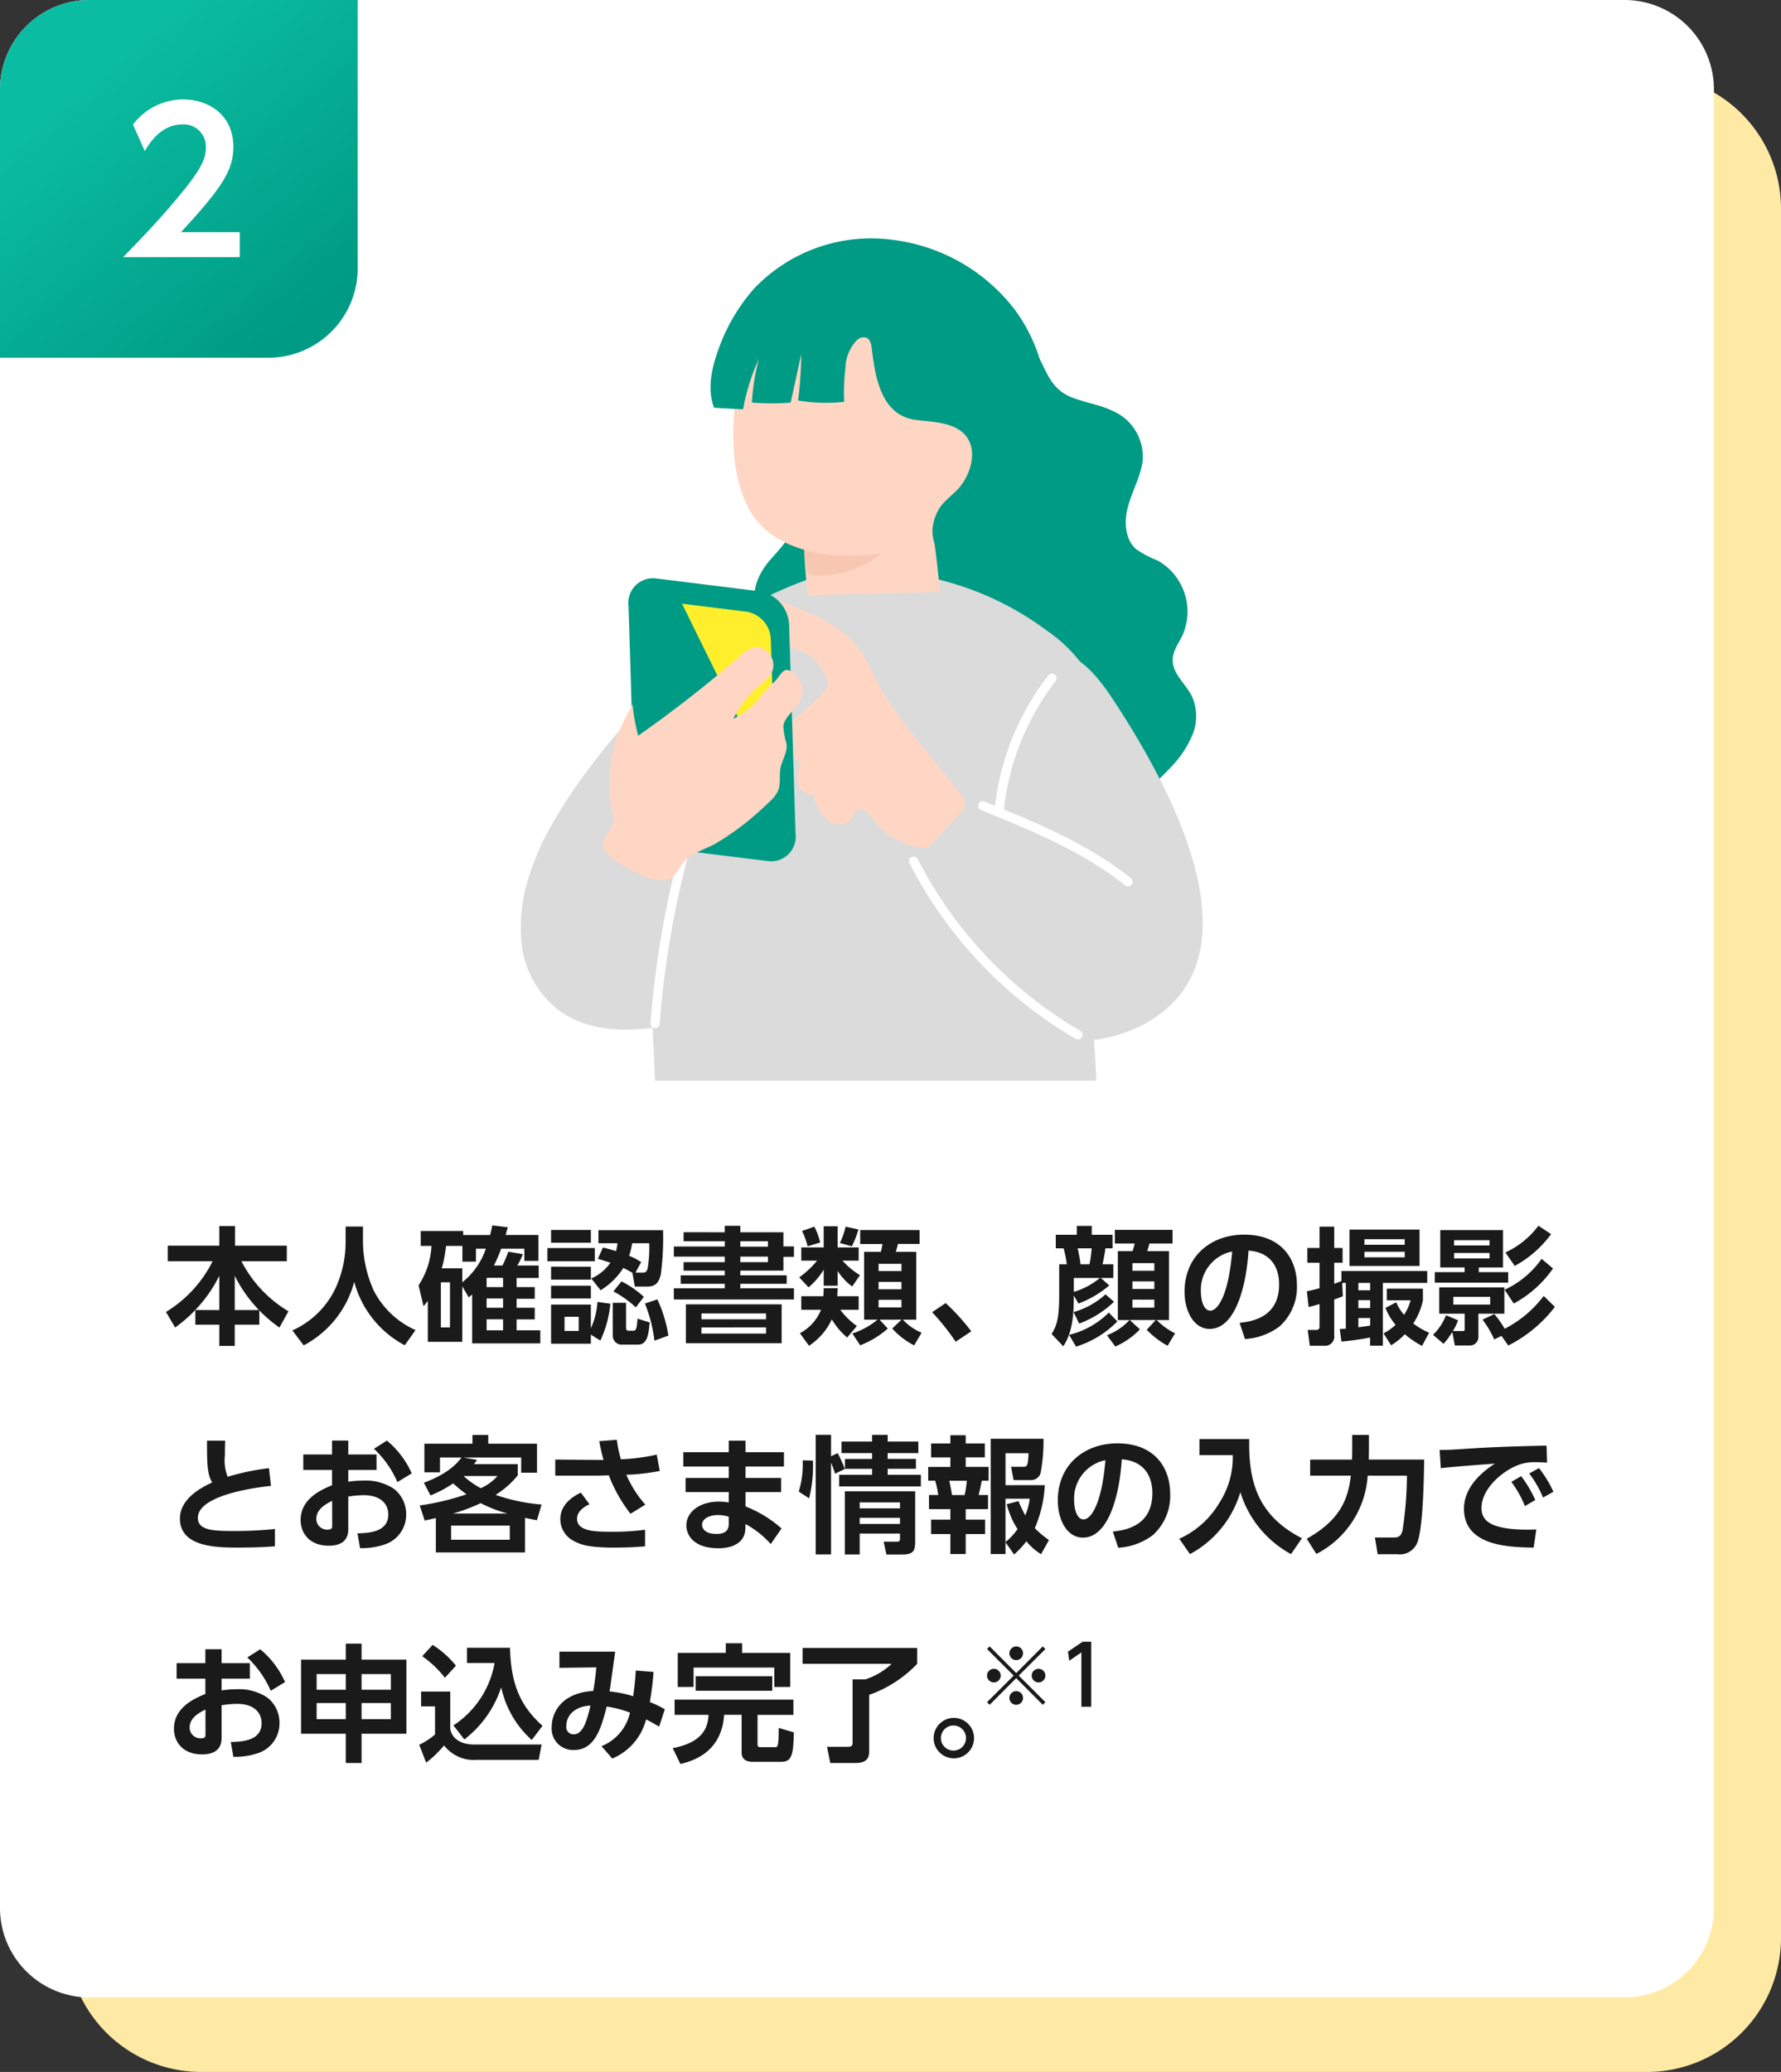 <svg xmlns="http://www.w3.org/2000/svg" xmlns:xlink="http://www.w3.org/1999/xlink" width="239" height="278" viewBox="0 0 239 278">
  <rect x="0" y="0" width="239" height="278" fill="#333333" stroke="none"/>
  <defs>
    <clipPath id="clip-path">
      <rect id="長方形_14549" data-name="長方形 14549" width="95" height="113" transform="translate(507 1329.5)" fill="#5d5d5d" opacity="0.437"/>
    </clipPath>
    <linearGradient id="linear-gradient" x1="0.278" y1="0.207" x2="0.845" y2="0.896" gradientUnits="objectBoundingBox">
      <stop offset="0" stop-color="#0abca1"/>
      <stop offset="1" stop-color="#009b84"/>
    </linearGradient>
  </defs>
  <g id="グループ_45875" data-name="グループ 45875" transform="translate(-439 -1301)">
    <path id="パス_244412" data-name="パス 244412" d="M18,0H212a18,18,0,0,1,18,18V250a18,18,0,0,1-18,18H18A18,18,0,0,1,0,250V18A18,18,0,0,1,18,0Z" transform="translate(448 1311)" fill="#ffeaa5"/>
    <path id="パス_244418" data-name="パス 244418" d="M12,0H218a12,12,0,0,1,12,12V256a12,12,0,0,1-12,12H12A12,12,0,0,1,0,256V12A12,12,0,0,1,12,0Z" transform="translate(439 1301)" fill="#fff"/>
    <path id="パス_244421" data-name="パス 244421" d="M4.216-3.23v1.972H7.429V1.581H9.5V-1.258h3.3V-3.179a18.79,18.79,0,0,0,2.7,2.3L16.711-3.06A16.719,16.719,0,0,1,10.4-9.775H16.49v-2.091H9.537V-14.5H7.429v2.635H.51v2.091H6.528a16.629,16.629,0,0,1-6.256,6.8L1.5-.884A18.824,18.824,0,0,0,7.429-7.82v4.59Zm5.287,0V-7.82A18.45,18.45,0,0,0,12.75-3.23Zm14.875-9.078a14.774,14.774,0,0,1-1.462,6.375,11.7,11.7,0,0,1-5.678,5.44l1.513,2.006a13.536,13.536,0,0,0,6.783-8.534A13.608,13.608,0,0,0,32.317,1.5l1.445-2.04a11.62,11.62,0,0,1-5.593-5.27,16.291,16.291,0,0,1-1.462-6.562v-2.057H24.378Zm19.686-2.278c-.1.476-.153.731-.289,1.292H40.154v-.544H34.459v2.006H35.9A10.488,10.488,0,0,1,34.17-6.545l.663,2.788a5.044,5.044,0,0,0,.578-.714V1.037h4.624V-6.409L40.9-4.93c.255-.2.306-.255.459-.391V1.241h9.146V-.51H47.328V-1.972h2.431V-3.536H47.328V-4.743h2.431V-6.307H47.328V-7.531h2.958V-9.2H47.413a8.181,8.181,0,0,0,.748-1.53l-1.955-.323A15.214,15.214,0,0,1,45.424-9.2H44.285a22.5,22.5,0,0,0,.969-2.261h3.111v1.632h1.887v-3.468h-4.4c.085-.272.1-.357.289-1.037Zm1.445,11.05H43.3V-4.777h2.21Zm0-4.012v1.241H43.3V-7.48a.178.178,0,0,1,.051-.068Zm0,7.038H43.3V-1.989h2.21ZM40.035-8.823H37.281a18.226,18.226,0,0,0,.578-3.009h2.193v2.108h1.819v-1.734H43.2a9.756,9.756,0,0,1-3.162,4.505ZM38.386-.9H37.162V-6.953h1.224ZM58.174-4.318A9.917,9.917,0,0,1,57.29-.782V-3.961H51.952V1.292H57.29V.068l1.275.8A14.925,14.925,0,0,0,59.908-4.08ZM55.658-.425h-1.9v-1.9h1.9ZM60.231-4.2V.2A1.19,1.19,0,0,0,61.54,1.411H63.6c1.292,0,1.428-1.377,1.581-2.975l-1.632-.51C63.461-.748,63.359-.459,63-.459h-.7c-.289,0-.289-.323-.289-.476V-4.2Zm2.958-2.176h1.683c1.241,0,1.564-.7,1.8-1.6a36.818,36.818,0,0,0,.306-5.967H58.31v1.751h2.55a4.566,4.566,0,0,1-.2,1.054c-.884-.272-1.173-.34-1.751-.476l-.68,1.513c.646.187.918.272,1.683.527a6.106,6.106,0,0,1-2.567,2.108L58.6-5.882a9.534,9.534,0,0,0,3.043-2.992c.425.2.731.357,1.224.646Zm.085-1.87.765-1.411a8.258,8.258,0,0,0-1.615-.85,10.354,10.354,0,0,0,.408-1.683h2.295a17.577,17.577,0,0,1-.2,3.281c-.1.527-.323.663-.646.663Zm-11.815-3.3v1.768h6.358v-1.768Zm.493,2.5V-7.31H57.29V-9.044Zm0,2.55v1.717H57.29V-6.494Zm0-7.48v1.717H57.29v-1.717ZM67.694.2a18.123,18.123,0,0,0-1.479-4.862L64.549-4.1A19.785,19.785,0,0,1,65.824.884ZM64.4-5A12.905,12.905,0,0,0,61.4-7.072L60.316-5.729a14.047,14.047,0,0,1,3.009,2.142Zm5.338-8.67v1.207h5.525v.714H68.425V-10.4h6.834v.748H69.734v1.139h5.525v.629H69.343v1.139h5.916v.6H68.425v1.5H84.541v-1.5H77.35v-.6h6.222V-7.888H77.35v-.629h5.78V-10.37h1.411v-1.394H83.13v-1.9H77.35v-.867H75.259v.867ZM81.056-11.73H77.35v-.731h3.706Zm0,2.074H77.35V-10.4h3.706ZM70.04-3.995V1.224H82.892V-3.995ZM80.8-2.771v.782h-8.67v-.782Zm0,1.87v.833h-8.67V-.9ZM93.432,1.5A12.048,12.048,0,0,0,97.138-.748l-1.105-1.19h2.941L97.733-.748a10.265,10.265,0,0,0,2.941,2.261l1-1.7a7.328,7.328,0,0,1-2.516-1.751h1.8v-9.1H98.209a10.452,10.452,0,0,0,.289-1.054H101.4v-1.87H93.432v1.87h2.992a9.609,9.609,0,0,1-.221,1.054H93.959v9.1h1.8A10.2,10.2,0,0,1,92.378-.085ZM98.974-7v.986H95.9V-7Zm0-2.431v.969H95.9v-.969Zm0,4.828v1.02H95.9v-1.02ZM88.536-6.494h1.87V-8.483a7.491,7.491,0,0,0,1.955,2.091L93.4-7.905A10.6,10.6,0,0,1,91.052-9.86h2.176v-1.768H90.406v-2.839h-1.87v2.839H85.527V-9.86h2.125a12.208,12.208,0,0,1-2.4,2.244L86.5-6.273a9.488,9.488,0,0,0,2.04-2.38ZM92.99-1.088a9.665,9.665,0,0,1-2.227-2.176h2.465V-5.083H90.355c.034-.51.051-.782.051-1.071h-1.87c-.017.544-.017.765-.051,1.071H85.527v1.819h2.652A6.161,6.161,0,0,1,85.34-.119l1.224,1.683a8.538,8.538,0,0,0,3.06-3.536A9.8,9.8,0,0,0,91.681.459ZM91.477-14.416a11.379,11.379,0,0,1-.765,2.193l1.6.442a12.554,12.554,0,0,0,.884-2.261Zm-5.848.578a10.022,10.022,0,0,1,.748,2.057l1.683-.51a8.821,8.821,0,0,0-.782-2.125ZM108.341-.374a29.216,29.216,0,0,0-3.434-3.791l-1.819,1.224A32.681,32.681,0,0,1,106.25,1.02Zm19.329,2.04a10.322,10.322,0,0,0,3.3-2.3l-1.36-1.258h3.485L131.886-.578a11.6,11.6,0,0,0,2.8,2.142l1-1.666a9.226,9.226,0,0,1-2.465-1.785h1.649v-9.248h-2.924c.153-.459.2-.646.306-1.02h3.094v-1.836h-7.735v1.836h2.652a6.25,6.25,0,0,1-.289,1.02H128.01v9.248h1.564a7.962,7.962,0,0,1-3.026,2.04Zm5.236-8.738v1.02h-2.941v-1.02Zm0-2.448V-8.5h-2.941V-9.52Zm0,4.9v1.071h-2.941V-4.624ZM122.723-4.1a13.688,13.688,0,0,0,4.131-2.431l-1.122-1H127.4V-9.367h-1.445c.153-.714.289-1.428.391-2.142h.952v-1.819h-2.788v-1.19H122.5v1.19H119.68v1.819h1.054a15.9,15.9,0,0,1,.425,2.142h-1.02v4.131c0,3.009-.306,4.08-1.02,5.219l1.564,1.649c1.411-2.074,1.411-5.015,1.411-6.817ZM125.6-7.531a10.1,10.1,0,0,1-3.5,1.87v-1.87Zm-1.105-3.978a17.7,17.7,0,0,1-.289,2.142H123a16.783,16.783,0,0,0-.391-2.142Zm2.3,8.619A11.245,11.245,0,0,1,121.465.1l.935,1.581A13.271,13.271,0,0,0,127.942-1.7Zm-.442-2.448a10.646,10.646,0,0,1-4.284,2.38l.748,1.547a13.565,13.565,0,0,0,4.675-2.924Zm18.717,6a8.554,8.554,0,0,0,4.624-1.683,7.075,7.075,0,0,0,2.346-5.542c0-3.485-2.04-6.783-7.106-6.783-4.3,0-7.973,2.771-7.973,7.667,0,2.55,1.207,4.981,3.366,4.981,3.5,0,4.93-5.865,5.219-10.506,2.669.187,4.1,1.887,4.1,4.539,0,4.131-3.162,4.947-5.3,5.151Zm-1.717-11.747c-.527,6.154-2.023,7.939-2.924,7.939-1.02,0-1.275-1.683-1.275-2.482A5.249,5.249,0,0,1,143.344-11.084Zm15.249,4.216V-.731c-.391.034-.442.034-.816.051L158.015,1a35.989,35.989,0,0,0,3.842-.544v1.1h1.717V-6.868h5.95v-1.6H158.015v1.343c-.272.119-.476.2-.969.374V-9.571h1.122V-11.56h-1.122v-2.856h-1.972v2.856h-1.632v1.989h1.632v3.417c-1.02.272-1.309.323-1.7.408l.238,2.108c.374-.085.578-.136,1.462-.391V-.986c0,.357-.238.425-.459.425h-1.122l.272,2.125h1.9A1.245,1.245,0,0,0,157.046.136V-4.641c.68-.238.867-.323,1.156-.442l-.085-1.785Zm3.264,2.312v1.071h-1.581V-4.556Zm0,3.417c-.17.034-1.309.187-1.581.221V-2.159h1.581Zm0-5.729v.986h-1.581v-.986Zm-2.771-7.157v4.879h9.4v-4.879Zm7.412,1.292v.748h-5.406v-.748Zm0,1.683v.748h-5.406v-.748Zm-2.584,7.531a7.609,7.609,0,0,0,1.36,2.278A7.374,7.374,0,0,1,163.659-.1l1.02,1.6A8.248,8.248,0,0,0,166.515.017a12.509,12.509,0,0,0,2.312,1.564l.952-1.768a9.574,9.574,0,0,1-2.125-1.241,8.912,8.912,0,0,0,1.292-3.111V-6.1H164.1v1.564h3.2a6.948,6.948,0,0,1-.884,1.955,6.663,6.663,0,0,1-1.054-1.683Zm8.126.986A7.581,7.581,0,0,1,170.306.1l1.411,1.207A11.608,11.608,0,0,0,172.89-.272l.34,1.8h1.955A1.133,1.133,0,0,0,176.392.374V-2.737h3.485V-6.273h-8.738v3.536h3.417V-.7c0,.289-.085.289-.374.289h-1.224a6.05,6.05,0,0,0,.7-1.445ZM180.4,1.53a18.1,18.1,0,0,0,6.256-5.185l-1.5-1.462a15.341,15.341,0,0,1-5.236,4.4,12.724,12.724,0,0,0-1.394-1.972l-1.581.748A13.041,13.041,0,0,1,178.517.714l.969-.476ZM177.973-5v1.037h-4.947V-5Zm3.162.9a15.162,15.162,0,0,0,5.27-4.709l-1.53-1.292a12.312,12.312,0,0,1-4.964,4.148Zm-9.86-4.845h3.264v.629h-3.995V-6.9h9.843V-8.313h-3.944v-.629h3.247v-5.015h-8.415Zm6.613-3.655v.7h-4.76v-.7Zm0,1.717v.731h-4.76v-.731Zm3.383,1.734a14.828,14.828,0,0,0,4.879-4.267l-1.7-1.122a11.68,11.68,0,0,1-4.437,3.587ZM14.093,17.987a32.283,32.283,0,0,0-5.542,1.156A5.939,5.939,0,0,1,8.177,16.3c0-.918.017-1.479.034-2.006H5.78c0,3.213.034,4.539.7,5.61-1.105.51-4.335,2.023-4.335,4.845,0,3.893,5.083,3.893,7.9,3.893,2.431,0,3.859-.1,4.845-.17V26.147a52.643,52.643,0,0,1-5.508.272c-2.89,0-4.828-.119-4.828-1.768,0-3.179,8.415-4.148,9.809-4.284Zm10.642-1.836v-1.87H22.559v1.87H18.7v2.074h3.859v2.057c-1.394.578-4.216,1.768-4.216,4.675,0,1.632,1.071,3.434,3.791,3.434,1.343,0,2.6-.476,2.6-2.193V21.8a13.408,13.408,0,0,1,2.057-.187c2.533,0,3.315,1.394,3.315,2.584,0,2.346-2.533,2.5-4.131,2.533l.34,1.989a9.513,9.513,0,0,0,3.3-.493,4.19,4.19,0,0,0,2.89-4.029,4.28,4.28,0,0,0-1.615-3.417,6.845,6.845,0,0,0-4.233-1.122,11.979,11.979,0,0,0-1.921.153V18.225h3.791V16.151Zm-2.159,9.52c0,.306,0,.561-.629.561a1.439,1.439,0,0,1-1.5-1.428c0-1.377,1.36-2.04,2.125-2.431Zm5.61-10.285a13.481,13.481,0,0,1,3.145,4.471l1.921-1.173a12.16,12.16,0,0,0-3.332-4.4Zm22.491,7.48a24.829,24.829,0,0,1-6.171-1.292,12.168,12.168,0,0,0,2.975-2.618V17.443H41.6c.085-.1.323-.408.425-.561l-1.836-.323H47.94V18.6h2.125V14.706H43.52V13.533H41.4v1.173H34.952v3.842h2.091V16.559h2.89c-.459.595-1.581,2.091-5.049,3.383l.884,1.7a15.224,15.224,0,0,0,3.043-1.615A18.48,18.48,0,0,0,40.6,21.489a33.308,33.308,0,0,1-6.273,1.5l.663,2.023c.34-.068,1.071-.238,1.5-.323v4.607H48.45V24.651c.425.1.646.136,1.6.323ZM46.41,27.592H38.539v-1.9H46.41Zm-7.633-3.519A23.268,23.268,0,0,0,42.5,22.679a17.737,17.737,0,0,0,3.621,1.394Zm5.984-5.032a6.551,6.551,0,0,1-2.244,1.632,11.355,11.355,0,0,1-2.312-1.632ZM64.6,22.883a15.024,15.024,0,0,1-2.55-4.012,27.253,27.253,0,0,0,4.488-.51l-.408-2.193a26.724,26.724,0,0,1-4.811.629,16.894,16.894,0,0,1-.544-2.618l-2.363.187c.221,1.139.34,1.666.578,2.516h-.816l-5.661-.051V18.99h5.525c.153,0,1.36-.034,1.666-.034a20.029,20.029,0,0,0,2.907,5.151Zm-8.653-1.615c-1.292.612-2.754,1.717-2.754,3.553a3.282,3.282,0,0,0,1.785,2.924c.969.527,2.074.9,5.457.9,2.176,0,3.451-.119,4.131-.17V26.249a32.533,32.533,0,0,1-4.607.272c-2.261,0-4.522-.1-4.522-1.751,0-1.139,1.258-1.751,1.666-1.938Zm22.1-5.423V14.3H75.8v1.547H69.7v1.921h6.1V19.3h-5.8v1.9h5.8v1.394a7.652,7.652,0,0,0-1.309-.119c-2.6,0-4.386,1.377-4.386,3.2,0,1.139.816,3.06,4.335,3.06,1.649,0,3.536-.612,3.587-2.652l.017-.6A12.5,12.5,0,0,1,81.43,28.17l1.445-2.091a16.09,16.09,0,0,0-4.828-2.958V21.2h4.777V19.3H78.047v-1.53H83.2V15.845ZM75.8,25.433c0,1.156-.816,1.377-1.649,1.377-1.819,0-1.938-1-1.938-1.224,0-.8.952-1.309,2.142-1.309A4.862,4.862,0,0,1,75.8,24.5ZM91.375,21.1v8.466h1.989v-2.8H98.77v.578c0,.323,0,.51-.408.51H96.577l.374,1.717h2.091c1.581,0,1.768-.51,1.768-1.8V21.1Zm7.4,1.479v.8H93.364v-.8Zm0,2.074v.816H93.364v-.816Zm-7.4-6.562a18.478,18.478,0,0,0-.969-2.125l-.884.425V13.516H87.465V29.564h2.057V17.256a14.622,14.622,0,0,1,.544,1.479Zm3.655-3.672h-4.1v1.547h4.1v.782H91.392v1.326H95.03v.8H90.61v1.564h10.965V18.871H97.121v-.8h3.791V16.746H97.121v-.782h4.114V14.417H97.121v-.9H95.03Zm-8.449,7.616a18.309,18.309,0,0,0,.51-5.066l-1.377-.034a12.4,12.4,0,0,1-.527,4.2Zm27.506,7.531a11.615,11.615,0,0,0,1.649-1.768,7.66,7.66,0,0,0,1.972,1.734l1.054-1.9a13.11,13.11,0,0,1-1.9-1.6,16.415,16.415,0,0,0,1.343-5.763h-5.27V15.981h3.094c-.068,1.819-.238,1.819-.748,1.819h-1.6l.34,1.785h2.244a1.321,1.321,0,0,0,1.377-.952,23.359,23.359,0,0,0,.391-4.59h-7.089v15.47h1.989V27.932Zm-.986-6.749a11.235,11.235,0,0,0,1.445,3.349,8.24,8.24,0,0,1-1.615,1.734V22.084h3.247a7.44,7.44,0,0,1-.6,2.227,17.022,17.022,0,0,1-.9-1.9Zm-7.565-8.143h-2.584v1.87h2.584v1.275h-2.975V19.67h.935a11.489,11.489,0,0,1,.408,1.921h-1.241v1.887h2.873v1.411h-2.584v1.938h2.584v2.686h2.057V26.827h2.6V24.889h-2.6V23.478h2.992V21.591h-1.258c.2-.782.238-1.02.425-1.921h.918V17.817h-3.077V16.542h2.567v-1.87h-2.567v-1.1h-2.057Zm2.21,5a14.142,14.142,0,0,1-.306,1.921h-1.683c-.068-.408-.153-.952-.374-1.921Zm20.315,8.993a8.554,8.554,0,0,0,4.624-1.683,7.075,7.075,0,0,0,2.346-5.542c0-3.485-2.04-6.783-7.106-6.783-4.3,0-7.973,2.771-7.973,7.667,0,2.55,1.207,4.981,3.366,4.981,3.5,0,4.93-5.865,5.219-10.506,2.669.187,4.1,1.887,4.1,4.539,0,4.131-3.162,4.947-5.3,5.151Zm-1.717-11.747c-.527,6.154-2.023,7.939-2.924,7.939-1.02,0-1.275-1.683-1.275-2.482A5.249,5.249,0,0,1,126.344,16.916Zm12.614-.68h4.471a11.218,11.218,0,0,1-1.785,6.375,11.981,11.981,0,0,1-5.389,4.845l1.428,2.057a13.884,13.884,0,0,0,6.766-8.313,14.156,14.156,0,0,0,6.8,8.313l1.462-2.125c-5.8-2.992-7.191-7.378-7.072-13.311h-6.681ZM154.649,29.5a12.729,12.729,0,0,0,6.885-10.506h5.27a51.505,51.505,0,0,1-.578,7.276c-.221.952-.646,1.02-1.224,1.02h-2.5l.374,2.244h2.635a2.522,2.522,0,0,0,2.771-1.819c.68-2.142.8-8.228.833-10.88h-7.429c0-.731.017-1.02.017-1.411v-1.9H159.46v1.853c0,.544,0,.918-.034,1.462h-5.61V18.99h5.457c-.357,3.094-1.377,5.933-5.916,8.466Zm26.163-9.673a13.873,13.873,0,0,1,1.819,3.247l1.394-.816a15.576,15.576,0,0,0-1.9-3.2Zm2.4-1.122a13.923,13.923,0,0,1,1.853,3.23l1.394-.782a15.5,15.5,0,0,0-1.938-3.179Zm2.329-3.74c-3.451.068-6.7.153-10.829.425-1.819.119-2.4.153-3.519.153l.153,2.448c1.53-.187,5.542-.493,7.259-.612-1.513.969-4.148,3.026-4.148,6.052,0,5.066,6.137,5.151,9.35,5.219l.357-2.448c-.306.017-.6.034-1.1.034-5.151,0-6.256-1.241-6.256-2.924,0-2.635,3.026-5.2,5.372-5.9a6.36,6.36,0,0,1,1.9-.221c.391,0,.867.017,1.53.051ZM7.735,44.151v-1.87H5.559v1.87H1.7v2.074H5.559v2.057c-1.394.578-4.216,1.768-4.216,4.675,0,1.632,1.071,3.434,3.791,3.434,1.343,0,2.6-.476,2.6-2.193v-4.4a13.408,13.408,0,0,1,2.057-.187c2.533,0,3.315,1.394,3.315,2.584,0,2.346-2.533,2.5-4.131,2.533l.34,1.989a9.513,9.513,0,0,0,3.3-.493,4.19,4.19,0,0,0,2.89-4.029,4.28,4.28,0,0,0-1.615-3.417,6.845,6.845,0,0,0-4.233-1.122,11.979,11.979,0,0,0-1.921.153V46.225h3.791V44.151Zm-2.159,9.52c0,.306,0,.561-.629.561a1.439,1.439,0,0,1-1.5-1.428c0-1.377,1.36-2.04,2.125-2.431Zm5.61-10.285a13.481,13.481,0,0,1,3.145,4.471l1.921-1.173a12.16,12.16,0,0,0-3.332-4.4ZM26.52,57.547V53.62h6.018V43.675H26.52V41.533H24.4v2.142h-6V53.62h6v3.927ZM24.4,45.613v2.108h-3.91V45.613Zm6.052,2.108H26.52V45.613h3.927ZM24.4,49.506v2.159h-3.91V49.506Zm6.052,2.159H26.52V49.506h3.927Zm9.86,2.72a14.461,14.461,0,0,0,4.947-7,13.228,13.228,0,0,0,4.1,7.072l1.445-1.9c-3.111-2.771-4.233-5.78-4.369-10.472H40.664v2.04H44.37A12.594,12.594,0,0,1,38.845,52.5ZM34.663,43.216a14.193,14.193,0,0,1,3.043,2.89l1.479-1.615A12.574,12.574,0,0,0,36.057,41.7Zm-.153,6.732h1.87v3.774A9.545,9.545,0,0,1,34.255,55.1l.935,2.4a14.883,14.883,0,0,0,2.4-2.312,5.048,5.048,0,0,0,4.386,1.938h8.313l.391-2.057h-9.01c-2.176,0-3.111-1.088-3.247-2.125V47.959H34.51Zm25.653,7A7.78,7.78,0,0,0,64.7,51.7c.765.374,1.122.595,1.751.969l.765-2.329a13.391,13.391,0,0,0-2.006-.969c.255-1.615.374-2.5.493-4.046l-2.38-.187c-.085,1.258-.17,2.142-.357,3.451a14.811,14.811,0,0,0-3.162-.646c.255-1.785.51-3.553.748-5.338h-7.48V44.78l4.947-.068c-.051.714-.2,2.04-.408,3.162-4.4.272-5.576,3.043-5.576,4.828A2.864,2.864,0,0,0,55.029,55.8c2.839,0,3.672-3.026,4.386-5.831a15.755,15.755,0,0,1,3.128.816,6.346,6.346,0,0,1-3.825,4.505Zm-2.924-7.106c-.425,1.768-.935,3.859-2.244,3.859a.975.975,0,0,1-1-1.088C53.992,50.985,55.352,49.914,57.239,49.846Zm18.156-7.072H68.952v4.573h2.125v-2.6H81.906v2.6h2.142V42.774h-6.46V41.482H75.395Zm-6.868,8.313h4.556c-.085,1.683-.731,3.689-4.811,4.471l1.037,2.125c1.734-.425,5.525-1.564,5.865-6.6H77.52v5.066c0,1.241,1.207,1.241,1.5,1.241h3.808c1.445,0,1.632-.952,1.7-3.944L82.5,52.838c-.017,2.55-.119,2.584-.527,2.584H80.1c-.221,0-.442,0-.442-.374V51.087h4.811v-2.04H68.527Zm2.822-3.23H81.634V45.9H71.349ZM85.7,44.236H97.665a9.568,9.568,0,0,1-3.536,2.091H92.412v8.517c0,.357-.136.527-.578.527H88.978l.442,2.176h3.349c1.853,0,1.87-.986,1.87-1.734V48.4a16.343,16.343,0,0,0,6.443-4.165V42.111H85.7Zm20.247,7.259a2.712,2.712,0,0,0,0,5.423,2.712,2.712,0,1,0,0-5.423Zm0,1.02a1.683,1.683,0,1,1-1.683,1.683A1.687,1.687,0,0,1,105.944,52.515Z" transform="translate(461 1480)" fill="#1a1a1a"/>
    <g id="マスクグループ_29" data-name="マスクグループ 29" transform="translate(0 3.5)" clip-path="url(#clip-path)">
      <g id="グループ_45570" data-name="グループ 45570" transform="translate(508.864 1329.508)">
        <g id="グループ_45063" data-name="グループ 45063" transform="translate(0 0)">
          <path id="パス_228430" data-name="パス 228430" d="M161.235,65.268a30.651,30.651,0,0,1,11.209-7c2.666-.988,5.971-1.495,8.1.392,2.663,2.362,2.315,6,6.028,7.5,1.877.758,3.944,1.011,5.747,1.932a6.665,6.665,0,0,1,3.779,6.932c-.355,2.015-1.4,3.843-1.93,5.818s-.435,4.366,1.106,5.712a13.53,13.53,0,0,0,2.863,1.51,7.87,7.87,0,0,1,3.369,10c-.518,1.088-1.314,2.117-1.34,3.322-.04,1.884,1.758,3.23,2.594,4.919a6.584,6.584,0,0,1,.024,5.257,14.334,14.334,0,0,1-3.044,4.436c-9.883,10.546-23.993,11.869-36.56,5.477-4.383-2.23-8.844-4.515-12.336-7.978a12.285,12.285,0,0,1-3.152-4.656,6.308,6.308,0,0,1,.512-5.454,8.087,8.087,0,0,0,1.518-2.391c.334-1.413-.753-2.766-1.921-3.629s-2.548-1.563-3.258-2.83c-1.235-2.2.142-4.971,1.857-6.825,4.066-4.393,6.408-9.509,9.886-14.427,1.295-1.831,1.913-3.834,3.1-5.673a16.037,16.037,0,0,1,1.856-2.343" transform="translate(-112.666 -44.875)" fill="#009b84"/>
          <path id="パス_228431" data-name="パス 228431" d="M3.258,263.8a33.372,33.372,0,0,0-1.838,4.368A22.217,22.217,0,0,0,.165,278.317a12.908,12.908,0,0,0,5.117,8.788c3.477,2.438,7.438,2.714,11.6,2.355,5.062-.437,8.352-2.807,11.782-6.184a67.87,67.87,0,0,0,8.121-9.007c4.089-5.807,6.317-13.932,6.632-20.854.2-4.354-1.165-9.056-2.733-13.111a9.7,9.7,0,0,0-2.611-4.171,7.936,7.936,0,0,0-5.291-1.544,11.872,11.872,0,0,0-7.858,2.982c-5.519,5.256-10.994,10.6-15.505,16.665A65.73,65.73,0,0,0,3.258,263.8" transform="translate(0 -183.455)" fill="#dbdbdb"/>
          <path id="パス_228432" data-name="パス 228432" d="M138.661,271.11c.1,2.2.144,4.406.055,6.626a3.92,3.92,0,0,1-3.423,4.427c-7.97,2.6-16.409,3.359-24.774,3.925-9.164.62-18.687.972-27.188-2.506a5.083,5.083,0,0,1-2.021-1.266,4.974,4.974,0,0,1-.92-2.176,49.563,49.563,0,0,1-.92-8.616c-.241-5.02-.482-10.04-.66-15.062-.428-12.078-.453-24.426,3.316-35.909a18.943,18.943,0,0,1,3.755-7.131A19.405,19.405,0,0,1,90.7,209.9a59.179,59.179,0,0,1,10.336-4.708c3.408-1.127,7.526-.888,11.08-.574a40.4,40.4,0,0,1,20,7.81,19.473,19.473,0,0,1,4.673,4.476c2.389,3.444,2.851,7.852,2.852,12.043,0,6.744-1,13.426-1.65,20.124-.724,7.442.324,14.7.67,22.041" transform="translate(-61.483 -159.815)" fill="#dbdbdb"/>
          <path id="パス_228433" data-name="パス 228433" d="M192.677,186.813l-17.762.431s-.547-5.206-.5-7.84c0-.009,0-.019,0-.028,0-.123,16.018-1.972,17.16-.647.4.461,1.1,8.083,1.1,8.083" transform="translate(-136.396 -139.402)" fill="#ffd6c4"/>
          <path id="パス_228434" data-name="パス 228434" d="M172.747,173.522l8.789-.548c.859-.053,2.047-.569,2.661.156a2.675,2.675,0,0,1,.311,2.792,5.9,5.9,0,0,1-2.323,2.364,12.85,12.85,0,0,1-7.893,1.971c-.832-.075-.749-.491-.826-1.1l-.235-1.845-.484-3.791" transform="translate(-135.096 -135.096)" fill="#f8c7b1"/>
          <path id="パス_228435" data-name="パス 228435" d="M233.564,269.835c6.346,11.646,12.137,27.928-.785,35.072-5.152,2.849-11.495,2.91-17.191,1.432s-10.9-4.363-16.028-7.219l-6.047-3.366c-1.208-.673-2.522-1.473-2.9-2.794a4.936,4.936,0,0,1,.359-2.955,36.468,36.468,0,0,1,5.885-10.577,3.85,3.85,0,0,1,1.916-1.51,3.973,3.973,0,0,1,2.143.263,81.059,81.059,0,0,1,13.161,5.562c-.492-8.139-.946-16.555,1.923-24.208.6-1.611,1.483-3.3,3.08-3.974,4.366-1.837,7.947,3.6,9.915,6.641,1.37,2.114,2.987,4.729,4.569,7.633" transform="translate(-148.983 -199.571)" fill="#dbdbdb"/>
          <path id="パス_228436" data-name="パス 228436" d="M166.159,47.817a22.608,22.608,0,0,1-9.943,7.888c-6.852,2.827-19.268,3-23.246-4.621-3.211-6.148-1.909-14.55-.779-21.075,1.275-7.36,12.18-11.163,18.688-10.888a19.927,19.927,0,0,1,16.373,9.922,17.335,17.335,0,0,1-1.093,18.774" transform="translate(-102.407 -14.943)" fill="#ffd6c4"/>
          <path id="パス_228439" data-name="パス 228439" d="M111.845,270.672a.62.62,0,0,1-.572-.857,37.52,37.52,0,0,0,2.846-13.694.619.619,0,0,1,.619-.61h.01a.619.619,0,0,1,.61.629,38.772,38.772,0,0,1-2.941,14.15.619.619,0,0,1-.572.382" transform="translate(-86.983 -199.821)" fill="#fff"/>
          <path id="パス_228440" data-name="パス 228440" d="M80.575,390.552l-.049,0a.619.619,0,0,1-.569-.666,126.423,126.423,0,0,1,4.6-25.51.619.619,0,0,1,1.189.347,125.17,125.17,0,0,0-4.559,25.259.619.619,0,0,1-.617.571" transform="translate(-62.528 -284.609)" fill="#fff"/>
          <path id="パス_228441" data-name="パス 228441" d="M162.054,22.113a21.941,21.941,0,0,0-4.265-12.532,24.347,24.347,0,0,0-16.35-9.4,21.66,21.66,0,0,0-18.722,6.594,24.881,24.881,0,0,0-4.784,8.261c-.886,2.464-1.454,5.22-.531,7.669l3.9.208a27.882,27.882,0,0,1,2.1-6.731A30.062,30.062,0,0,0,122.483,22a31.8,31.8,0,0,0,5.2.012l1.426-6.516a55.646,55.646,0,0,1-.426,6.236,23.017,23.017,0,0,0,6.176.177,28,28,0,0,1,.178-4.591,5.515,5.515,0,0,1,1.525-3.671,1.3,1.3,0,0,1,1.291-.338c.5.217.644.849.709,1.392.459,3.807,1.2,9.051,5.99,9.645,2.06.255,4.928.279,6.462,1.916,1.921,2.049.815,5.511-.874,7.344-.9.974-2.089,1.722-2.679,2.909a5.921,5.921,0,0,0-.745,2.684,4.656,4.656,0,0,0,1.125,3.126c1.226,1.21,3.3.583,4.776-.307,7.278-4.393,9.584-11.912,9.434-19.9" transform="translate(-91.445 0)" fill="#009b84"/>
          <path id="パス_228442" data-name="パス 228442" d="M167.8,255.785a5.473,5.473,0,0,0,.474-.476l3.357-3.674a1.722,1.722,0,0,0,.014-2.749c-3.355-4.475-7.385-8.849-10.324-13.587-.924-1.489-1.506-3.168-2.4-4.673-2.184-3.663-6.264-5.6-10.091-7.01-1.408-.517-3.228-.94-4.21.194-1.058,1.223-.085,3.221,1.311,4.038,3.452,2.02,6.432,1.645,7.951,5.855.716,1.984-5.058,4.972-5.757,7.013-.562,1.642.577,3.9,2.3,3.712a5.712,5.712,0,0,0-.515,2.952,1.967,1.967,0,0,0,2.12,1.7,6.764,6.764,0,0,0,1.816,3.381c1,.826,2.765.855,3.406-.274.2-.354.3-.809.651-1.01,1.152-.656,2.644,1.969,3.3,2.545a10.671,10.671,0,0,0,4.713,2.392,2.426,2.426,0,0,0,1.318.013,1.79,1.79,0,0,0,.563-.341" transform="translate(-112.747 -174.467)" fill="#ffd6c4"/>
          <path id="パス_228443" data-name="パス 228443" d="M71.176,245.305l14.037,1.738a3.3,3.3,0,0,0,3.631-3.679l-.861-27.913a4.792,4.792,0,0,0-3.887-4.61L70.06,209.1a3.3,3.3,0,0,0-3.631,3.679L67.29,240.7a4.792,4.792,0,0,0,3.887,4.61" transform="translate(-51.949 -163.507)" fill="#009b84"/>
          <path id="パス_228444" data-name="パス 228444" d="M111.938,250.308l-.638-20.671a3.919,3.919,0,0,0-3.178-3.77l-8.747-1.083Z" transform="translate(-77.716 -175.791)" fill="#ffee2b"/>
          <path id="パス_228445" data-name="パス 228445" d="M54.786,259.139a25.359,25.359,0,0,0,.746,4.153,165.038,165.038,0,0,0,13.952-10.934,3.416,3.416,0,0,1,1.888-.976A2.461,2.461,0,0,1,73.6,254.44c-.327,1.128-1.857,2.115-2.65,2.9a14.064,14.064,0,0,0-2.66,3.68,10.128,10.128,0,0,0,3.877-3.266c.562-.646,1.161-1.221,1.765-1.814.364-.358.908-1.386,1.438-1.465a1.081,1.081,0,0,1,.671.18,2.992,2.992,0,0,1,.84,4.552c-.663.943-1.754,1.687-1.869,2.846a11.575,11.575,0,0,0,.433,2.358c.128,1.133-.58,2.09-.8,3.146s.066,2.191-.381,3.208a4.827,4.827,0,0,1-1.278,1.54,36.99,36.99,0,0,1-7.151,5.51c-1.319.708-3.343,1.3-4.276,2.552-.822,1.1-1.094,2.217-2.752,2.342a5.546,5.546,0,0,1-2.56-.6,25.6,25.6,0,0,1-2.541-1.267,9.765,9.765,0,0,1-2.228-1.627,2.177,2.177,0,0,1-.6-.939c-.252-.989.644-1.834,1.07-2.75.612-1.318-.09-2.462-.222-3.769a26.711,26.711,0,0,1,.119-4.676c.294-3.763,2.939-7.947,2.939-7.947" transform="translate(-39.756 -196.59)" fill="#ffd6c4"/>
          <path id="パス_228447" data-name="パス 228447" d="M301.791,357.775a.617.617,0,0,1-.386-.136c-5.722-4.574-12.641-7.384-19.332-10.1a.619.619,0,1,1,.466-1.147c6.773,2.751,13.776,5.6,19.64,10.281a.619.619,0,0,1-.387,1.1" transform="translate(-220.291 -270.857)" fill="#fff"/>
          <path id="パス_228448" data-name="パス 228448" d="M292.478,286.689h-.039a.619.619,0,0,1-.579-.657,35.094,35.094,0,0,1,7.214-17.97.619.619,0,1,1,.948.8,34.229,34.229,0,0,0-6.926,17.251.619.619,0,0,1-.618.581" transform="translate(-228.246 -209.462)" fill="#fff"/>
          <path id="パス_228449" data-name="パス 228449" d="M261.9,405.14a.618.618,0,0,1-.31-.083,57.86,57.86,0,0,1-22.271-23.512.619.619,0,1,1,1.1-.562,56.607,56.607,0,0,0,21.789,23,.619.619,0,0,1-.311,1.155" transform="translate(-187.108 -297.681)" fill="#fff"/>
        </g>
      </g>
    </g>
    <path id="パス_244541" data-name="パス 244541" d="M12,0H48V36A12,12,0,0,1,36,48H0V12A12,12,0,0,1,12,0Z" transform="translate(439 1301)" fill="url(#linear-gradient)"/>
    <path id="パス_244542" data-name="パス 244542" d="M8.294-3.354c5.512-5.98,7.02-8.294,7.02-11.44,0-4.368-3.406-6.37-6.76-6.37a8.486,8.486,0,0,0-6.708,3.38l1.586,3.562c.494-.858,2.08-3.588,5.07-3.588a2.972,2.972,0,0,1,3.12,3.12c0,1.456-.546,2.834-3.692,6.6C5.3-4.914,2.808-2.34.52,0H16.172V-3.354Z" transform="translate(455 1335.5)" fill="#fff"/>
    <path id="パス_244681" data-name="パス 244681" d="M-3.63-3.839-.066-.264.286-.616-3.289-4.18.286-7.744-.066-8.1-3.63-4.521-7.194-8.1l-.352.352L-3.971-4.18-7.546-.616l.352.352ZM-.638-5.093a.918.918,0,0,0-.913.913.918.918,0,0,0,.913.913A.92.92,0,0,0,.286-4.18.92.92,0,0,0-.638-5.093Zm-5.984,0a.92.92,0,0,0-.924.913.92.92,0,0,0,.924.913.918.918,0,0,0,.913-.913A.918.918,0,0,0-6.622-5.093Zm2.992-3a.92.92,0,0,0-.913.924.918.918,0,0,0,.913.913.918.918,0,0,0,.913-.913A.913.913,0,0,0-3.63-8.1Zm0,5.995a.918.918,0,0,0-.913.913.92.92,0,0,0,.913.924.92.92,0,0,0,.913-.924A.911.911,0,0,0-3.63-2.1ZM3.311-7.392l.176,1.221L5.115-7.293V0h1.32V-8.723H5.28Z" transform="translate(579 1530)" fill="#1a1a1a"/>
  </g>
</svg>

